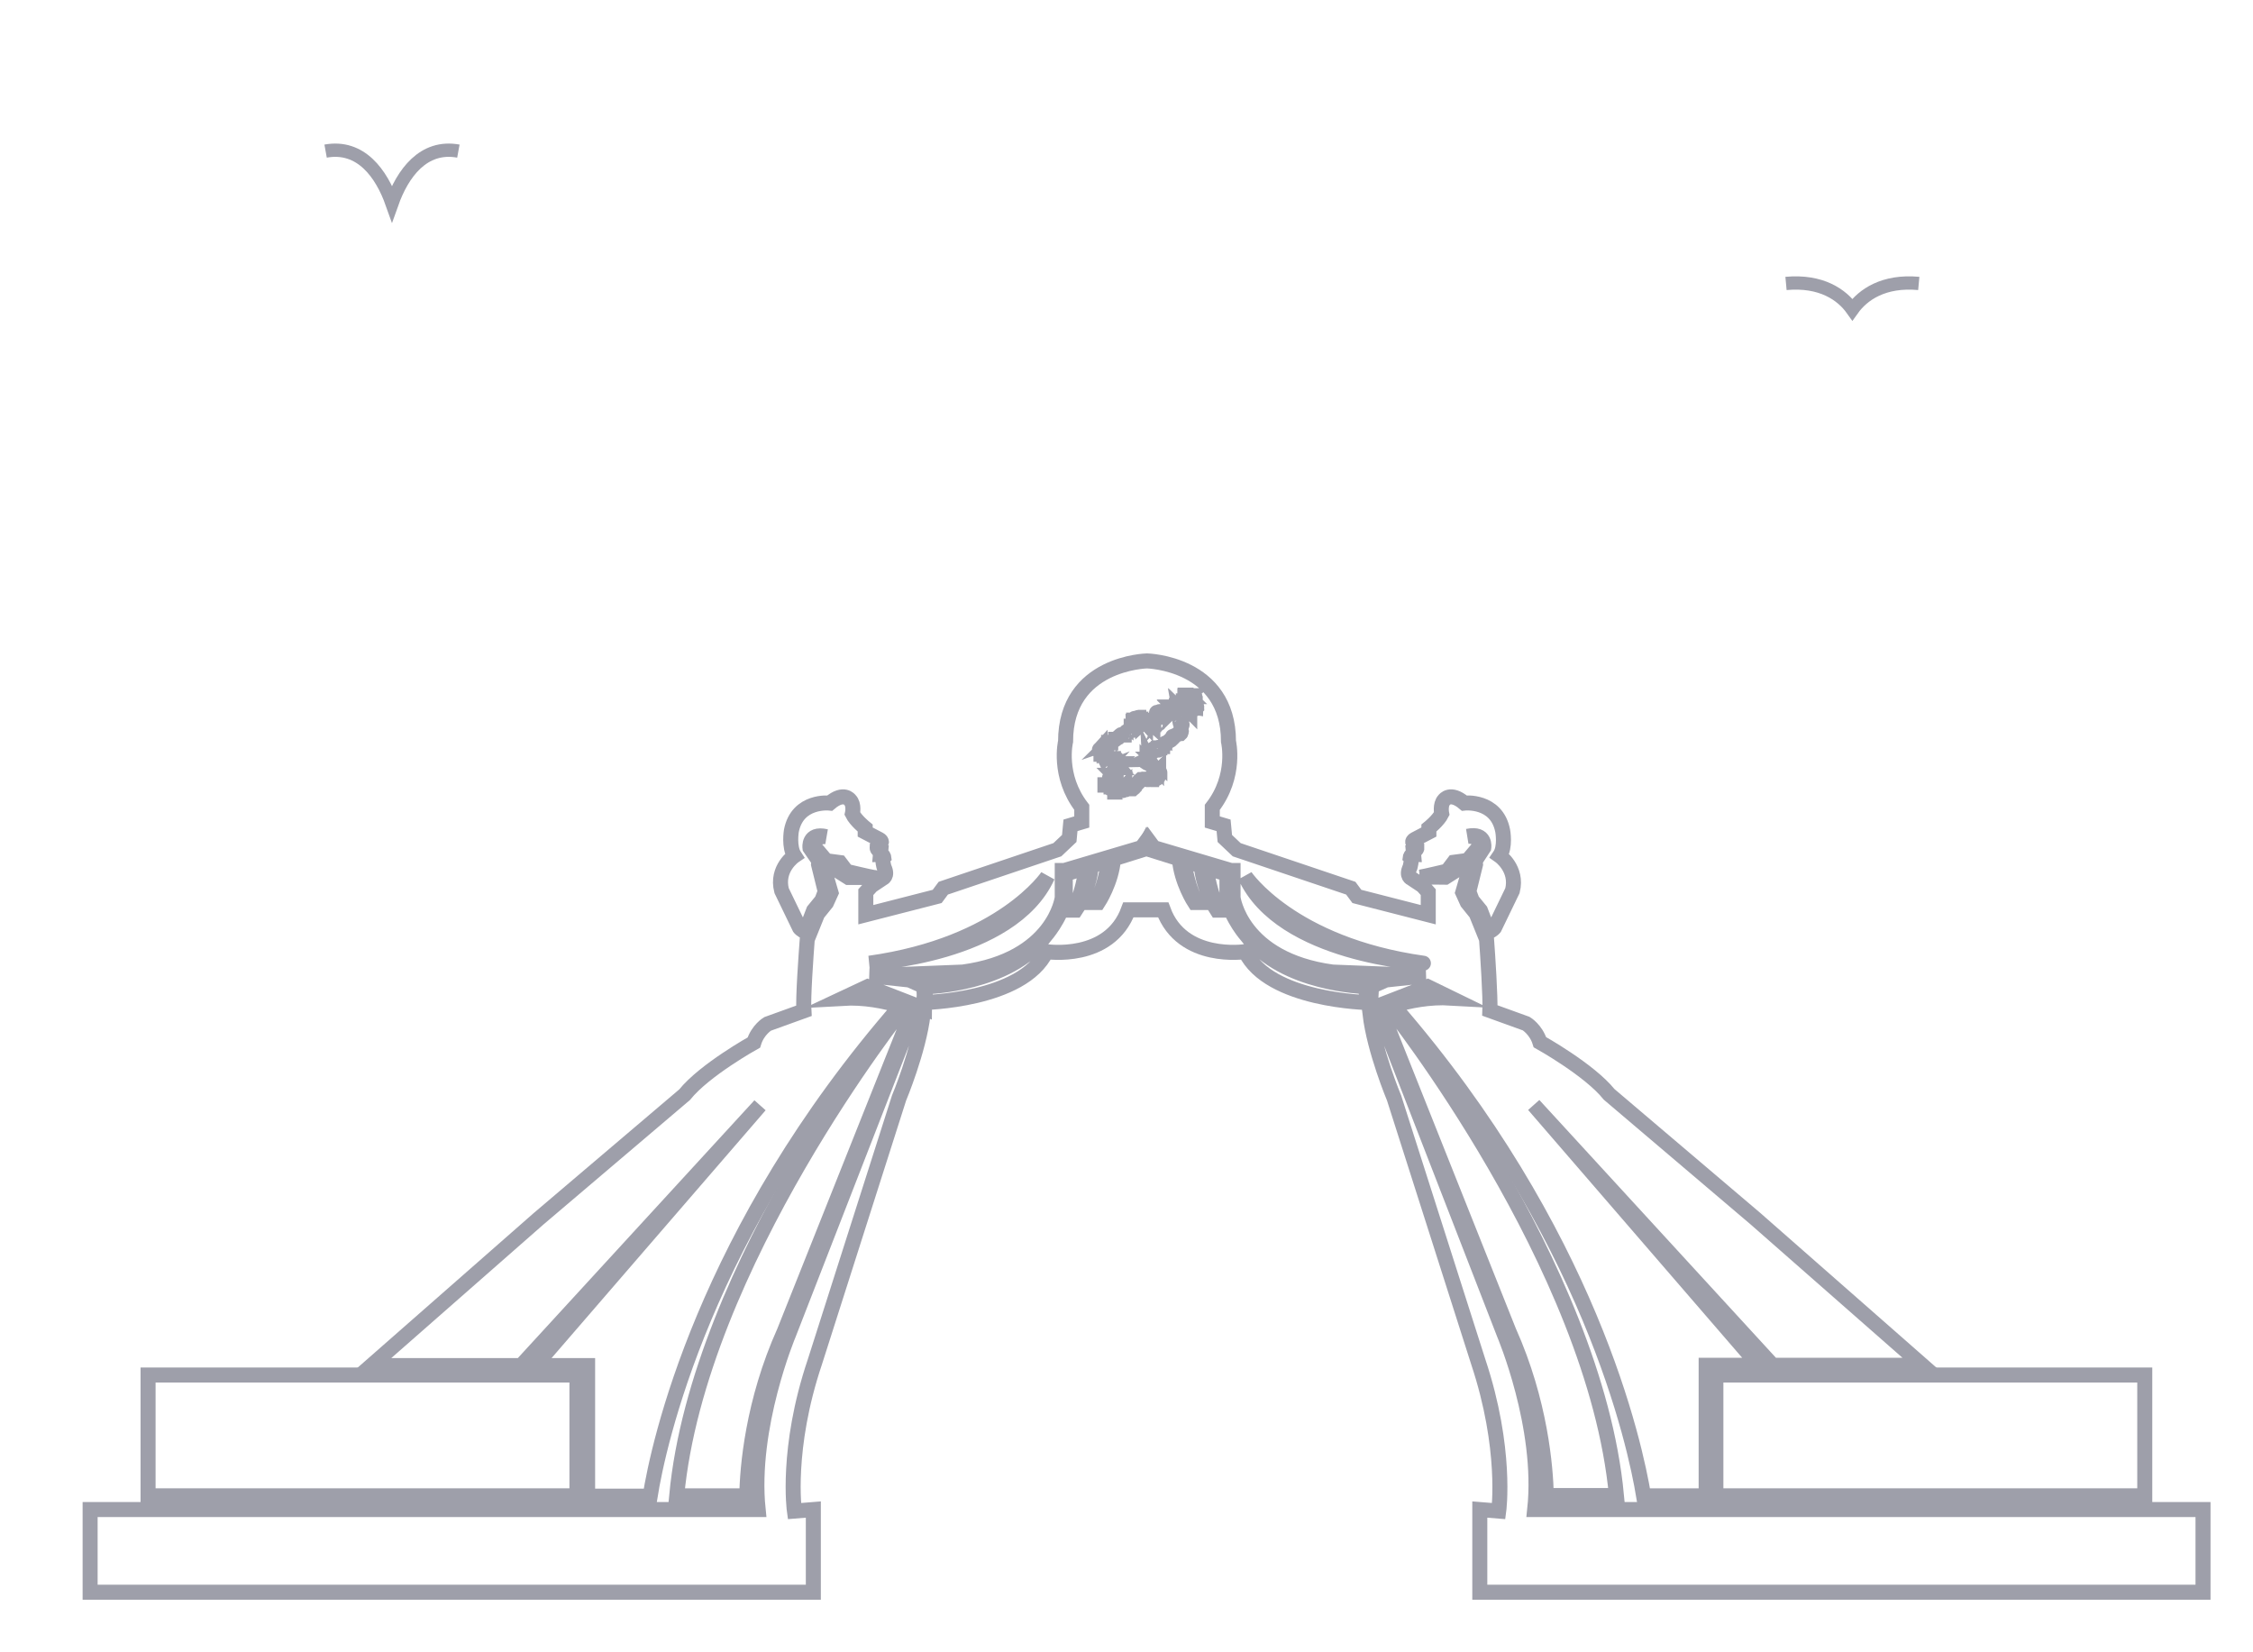 <svg width="75" height="55" viewBox="0 0 75 55" fill="none" xmlns="http://www.w3.org/2000/svg">
<mask id="mask0_1_495" style="mask-type:alpha" maskUnits="userSpaceOnUse" x="0" y="0" width="75" height="55">
<rect width="75" height="55" fill="#D9D9D9"/>
</mask>
<g mask="url(#mask0_1_495)">
<path fill-rule="evenodd" clip-rule="evenodd" d="M26.253 44.41C26.253 44.41 24.953 47.496 25.237 50.248H25.064H24.851H3V53H27.075V50.248L26.445 50.299C26.445 50.299 26.151 48.228 27.126 45.334L29.928 36.55C29.928 36.55 30.588 34.977 30.73 33.748C30.649 33.707 30.548 33.677 30.446 33.636L26.253 44.41Z" stroke="#9E9FAA" stroke-width="0.5" stroke-miterlimit="10"/>
<path fill-rule="evenodd" clip-rule="evenodd" d="M19.206 45.77H11.976H11.661H4.929V49.791H19.206V45.77Z" stroke="#9E9FAA" stroke-width="0.5" stroke-miterlimit="10"/>
<path fill-rule="evenodd" clip-rule="evenodd" d="M26.11 44.318L30.375 33.616C30.284 33.586 30.192 33.555 30.101 33.514C30.101 33.514 23.247 42.115 22.526 49.791H24.861C24.872 48.867 25.055 46.664 26.11 44.318Z" stroke="#9E9FAA" stroke-width="0.5" stroke-miterlimit="10"/>
<path fill-rule="evenodd" clip-rule="evenodd" d="M51.475 50.248H51.262H51.089C51.384 47.496 50.074 44.41 50.074 44.41L45.89 33.636C45.789 33.677 45.687 33.718 45.606 33.748C45.748 34.977 46.408 36.55 46.408 36.55L49.211 45.334C50.175 48.228 49.891 50.299 49.891 50.299L49.261 50.248V53H73.336V50.248H51.475Z" stroke="#9E9FAA" stroke-width="0.5" stroke-miterlimit="10"/>
<path fill-rule="evenodd" clip-rule="evenodd" d="M57.12 49.791H71.397V45.77H64.675H64.36H57.12V49.791Z" stroke="#9E9FAA" stroke-width="0.5" stroke-miterlimit="10"/>
<path fill-rule="evenodd" clip-rule="evenodd" d="M45.961 33.606L50.226 44.308C51.282 46.664 51.455 48.857 51.475 49.781H53.81C53.089 42.105 46.236 33.504 46.236 33.504C46.134 33.545 46.043 33.575 45.961 33.606Z" stroke="#9E9FAA" stroke-width="0.5" stroke-miterlimit="10"/>
<path fill-rule="evenodd" clip-rule="evenodd" d="M41.514 31.159C41.514 31.159 41.006 30.6 40.844 29.89V29.098L40.143 28.874C40.143 28.874 40.306 29.961 40.6 30.296H40.509C40.509 30.296 40.052 29.605 39.991 28.823L39.402 28.641C39.422 28.783 39.585 29.737 39.859 30.042H39.767C39.767 30.042 39.321 29.362 39.26 28.59L38.285 28.285L38.163 28.052L38.041 28.285L37.066 28.59C37.006 29.362 36.559 30.042 36.559 30.042H36.457C36.731 29.727 36.894 28.783 36.914 28.641L36.325 28.823C36.275 29.605 35.807 30.296 35.807 30.296H35.706C36.011 29.961 36.163 28.874 36.163 28.874L35.462 29.098V29.89C35.3 30.59 34.792 31.159 34.792 31.159C33.584 32.783 30.852 32.844 30.852 32.844L30.73 33.372C30.73 33.372 34.041 33.322 34.833 31.677C34.833 31.677 36.934 32.002 37.564 30.286H38.143H38.722C39.351 32.002 41.453 31.677 41.453 31.677C42.245 33.322 45.555 33.372 45.555 33.372L45.433 32.844C45.454 32.834 42.722 32.783 41.514 31.159Z" stroke="#9E9FAA" stroke-width="0.5" stroke-miterlimit="10"/>
<path d="M47.271 29.199C47.403 29.189 48.114 29.199 48.114 29.199L48.53 28.935L48.926 28.905L48.693 29.707L48.845 30.042L49.14 30.407L49.485 31.26C49.526 31.809 49.617 33.2 49.597 33.636L50.805 34.073C50.805 34.073 51.13 34.266 51.262 34.692C51.262 34.692 52.907 35.606 53.567 36.429L58.431 40.561L63.995 45.446H59.009L51.059 36.784L58.542 45.446H56.796V45.638V49.791H54.714C54.44 48.136 52.947 41.018 46.378 33.474C46.916 33.312 47.586 33.179 48.297 33.22L47.525 32.844L45.637 33.575C45.626 33.504 45.626 33.433 45.626 33.372L45.657 32.834L46.134 32.621L47.454 32.479L44.357 32.357C41.301 31.941 41.047 29.88 41.047 29.88V28.976H40.976L38.407 28.214L38.204 27.94L38.001 28.214L35.432 28.976H35.361V29.88C35.361 29.88 35.107 31.941 32.051 32.357L28.954 32.479L30.274 32.621L30.751 32.834L30.781 33.372C30.781 33.444 30.771 33.504 30.771 33.575L28.883 32.844L28.06 33.23C28.761 33.19 29.441 33.322 29.979 33.484C23.399 41.029 21.907 48.146 21.643 49.801H19.561V45.648V45.456H17.815L25.298 36.794L17.348 45.456H12.362L17.926 40.572L22.79 36.439C23.45 35.616 25.095 34.703 25.095 34.703C25.227 34.276 25.552 34.083 25.552 34.083L26.76 33.647C26.73 33.21 26.831 31.819 26.872 31.271L27.217 30.418L27.512 30.052L27.664 29.717L27.43 28.915L27.826 28.945L28.243 29.209C28.243 29.209 28.944 29.209 29.086 29.209M47.271 29.199C47.261 29.199 47.251 29.199 47.251 29.199M47.271 29.199C47.413 29.179 48.175 28.996 48.175 28.996L48.398 28.702L48.855 28.641L49.241 28.184C49.292 27.788 48.855 27.838 48.855 27.838C49.475 27.706 49.394 28.214 49.394 28.214L49.109 28.651L49.119 28.773L48.896 29.676L49.008 29.971L49.282 30.306L49.556 31.017C49.688 30.966 49.749 30.885 49.749 30.885L50.348 29.646C50.531 28.915 49.922 28.488 49.922 28.488C50.125 28.194 50.023 27.656 50.023 27.656C49.82 26.61 48.744 26.732 48.744 26.732C48.277 26.336 48.074 26.63 48.074 26.63C47.931 26.782 47.992 27.087 47.992 27.087C47.881 27.311 47.566 27.564 47.566 27.564V27.696L47.099 27.94C47.007 27.991 47.028 28.042 47.028 28.042L47.17 28.194C47.18 28.306 47.048 28.336 47.048 28.336L47.058 28.448C46.957 28.448 46.946 28.539 46.946 28.539C47.017 28.61 46.936 28.874 46.936 28.874C46.794 29.169 46.987 29.24 46.987 29.24L47.353 29.483L47.545 29.697V30.448L45.169 29.839L44.966 29.565L41.169 28.285L40.773 27.91L40.732 27.473L40.356 27.361V26.874C41.169 25.828 40.895 24.681 40.895 24.681C40.895 22.061 38.184 22 38.184 22C38.184 22 35.472 22.051 35.472 24.681C35.472 24.681 35.198 25.818 36.011 26.874V27.361L35.635 27.473L35.594 27.91L35.198 28.285L31.401 29.565L31.198 29.839L28.822 30.448V29.697L29.015 29.483L29.38 29.24C29.38 29.24 29.573 29.169 29.431 28.874C29.431 28.874 29.35 28.61 29.421 28.539C29.421 28.539 29.41 28.448 29.309 28.448L29.319 28.336C29.319 28.336 29.187 28.306 29.197 28.194L29.34 28.042C29.34 28.042 29.36 27.991 29.268 27.94L28.801 27.696V27.564C28.801 27.564 28.486 27.311 28.375 27.087C28.375 27.087 28.446 26.782 28.294 26.63C28.294 26.63 28.09 26.336 27.623 26.732C27.623 26.732 26.547 26.61 26.344 27.656C26.344 27.656 26.253 28.194 26.446 28.488C26.446 28.488 25.826 28.905 26.019 29.646L26.618 30.885C26.618 30.885 26.679 30.966 26.811 31.017L27.085 30.306L27.359 29.971L27.471 29.676L27.248 28.773L27.258 28.651L26.963 28.224C26.963 28.224 26.892 27.706 27.502 27.849C27.502 27.849 27.055 27.798 27.116 28.194L27.502 28.651L27.959 28.712L28.182 29.006C28.182 29.006 28.944 29.189 29.086 29.209M29.086 29.209C29.106 29.209 29.116 29.209 29.106 29.209C29.106 29.209 29.096 29.209 29.086 29.209ZM37.117 26.305C37.117 26.315 37.107 26.315 37.107 26.326V26.336C37.107 26.346 37.107 26.346 37.107 26.356C37.107 26.366 37.107 26.366 37.107 26.366C37.117 26.366 37.117 26.366 37.117 26.366C37.117 26.356 37.117 26.356 37.117 26.356C37.127 26.356 37.127 26.346 37.138 26.346C37.148 26.346 37.158 26.346 37.168 26.346C37.168 26.346 37.178 26.346 37.178 26.336C37.178 26.326 37.188 26.315 37.188 26.305L37.199 26.295C37.188 26.295 37.199 26.305 37.199 26.305C37.209 26.305 37.209 26.295 37.209 26.295C37.209 26.295 37.209 26.285 37.219 26.295C37.219 26.305 37.219 26.305 37.219 26.305C37.219 26.305 37.219 26.305 37.229 26.305C37.229 26.295 37.239 26.295 37.229 26.285C37.219 26.275 37.219 26.275 37.229 26.275C37.239 26.275 37.239 26.275 37.239 26.265C37.229 26.255 37.229 26.255 37.239 26.244C37.239 26.234 37.239 26.234 37.239 26.234C37.229 26.234 37.229 26.224 37.229 26.214C37.229 26.204 37.219 26.204 37.229 26.194L37.239 26.204C37.249 26.204 37.249 26.204 37.26 26.204C37.27 26.204 37.28 26.194 37.28 26.194L37.29 26.183C37.28 26.183 37.28 26.194 37.27 26.183C37.27 26.173 37.28 26.173 37.28 26.163C37.27 26.163 37.27 26.163 37.26 26.163V26.153C37.26 26.143 37.26 26.143 37.26 26.143C37.249 26.143 37.249 26.143 37.249 26.143C37.239 26.143 37.239 26.143 37.229 26.143C37.219 26.133 37.209 26.133 37.199 26.122V26.112C37.199 26.102 37.209 26.102 37.209 26.102C37.219 26.102 37.219 26.102 37.219 26.102C37.219 26.102 37.219 26.102 37.229 26.102H37.239C37.249 26.102 37.249 26.102 37.26 26.112C37.27 26.112 37.27 26.112 37.27 26.112C37.28 26.102 37.29 26.102 37.3 26.112H37.31C37.321 26.112 37.321 26.112 37.321 26.122C37.31 26.133 37.321 26.143 37.331 26.143C37.331 26.163 37.341 26.173 37.351 26.183C37.351 26.194 37.361 26.194 37.361 26.204C37.361 26.214 37.371 26.214 37.371 26.214C37.381 26.214 37.392 26.214 37.402 26.224C37.412 26.214 37.402 26.204 37.392 26.194C37.381 26.194 37.381 26.183 37.381 26.183C37.381 26.173 37.392 26.173 37.392 26.173H37.402C37.402 26.183 37.402 26.183 37.402 26.183C37.412 26.183 37.422 26.194 37.422 26.204C37.422 26.214 37.432 26.214 37.432 26.204L37.442 26.194C37.442 26.204 37.442 26.204 37.442 26.204C37.442 26.214 37.442 26.224 37.442 26.234C37.442 26.244 37.442 26.244 37.453 26.244C37.453 26.244 37.463 26.255 37.463 26.265C37.463 26.285 37.463 26.285 37.473 26.285C37.483 26.285 37.483 26.285 37.483 26.285C37.493 26.285 37.493 26.285 37.493 26.275C37.493 26.265 37.493 26.255 37.483 26.244C37.483 26.234 37.483 26.234 37.493 26.234C37.503 26.234 37.503 26.234 37.503 26.234C37.513 26.234 37.513 26.224 37.523 26.224C37.534 26.224 37.534 26.224 37.534 26.224C37.534 26.224 37.534 26.224 37.544 26.224C37.554 26.214 37.564 26.204 37.574 26.204C37.584 26.204 37.595 26.194 37.605 26.194L37.615 26.204C37.625 26.204 37.625 26.214 37.625 26.214C37.635 26.214 37.645 26.224 37.656 26.234C37.666 26.234 37.686 26.244 37.696 26.255C37.696 26.255 37.696 26.255 37.706 26.255C37.717 26.244 37.717 26.244 37.727 26.244C37.737 26.244 37.737 26.244 37.737 26.234C37.747 26.234 37.747 26.224 37.747 26.224L37.757 26.214C37.757 26.194 37.767 26.173 37.757 26.153C37.747 26.143 37.747 26.143 37.757 26.143C37.767 26.143 37.767 26.143 37.777 26.143C37.788 26.143 37.788 26.143 37.798 26.143H37.808C37.818 26.143 37.818 26.133 37.828 26.122C37.838 26.112 37.849 26.102 37.849 26.092C37.849 26.082 37.859 26.082 37.869 26.072C37.879 26.062 37.889 26.062 37.899 26.051V26.041V26.031C37.899 26.021 37.899 26.021 37.909 26.011C37.919 26.001 37.93 25.991 37.94 25.98C37.95 25.97 37.97 25.96 37.98 25.95H37.991C38.011 25.95 38.021 25.95 38.031 25.94C38.041 25.93 38.051 25.94 38.062 25.94C38.062 25.94 38.072 25.94 38.082 25.94H38.092H38.102C38.112 25.93 38.123 25.93 38.133 25.94C38.143 25.94 38.143 25.94 38.143 25.94C38.153 25.94 38.153 25.95 38.163 25.95H38.173C38.184 25.94 38.194 25.93 38.204 25.93H38.214C38.224 25.93 38.224 25.93 38.234 25.93H38.245C38.255 25.93 38.255 25.94 38.265 25.93C38.265 25.93 38.275 25.93 38.285 25.93H38.295C38.295 25.919 38.305 25.919 38.305 25.93C38.305 25.94 38.305 25.95 38.316 25.95H38.326C38.336 25.95 38.336 25.95 38.336 25.95C38.336 25.94 38.346 25.94 38.346 25.94H38.356C38.366 25.95 38.366 25.95 38.377 25.95H38.387C38.397 25.95 38.407 25.95 38.417 25.95C38.437 25.95 38.448 25.95 38.458 25.94C38.458 25.93 38.458 25.93 38.468 25.93H38.478C38.488 25.93 38.488 25.919 38.498 25.919C38.498 25.909 38.508 25.909 38.519 25.899C38.519 25.889 38.529 25.889 38.529 25.889C38.539 25.879 38.559 25.869 38.559 25.858C38.569 25.848 38.569 25.838 38.569 25.828V25.818C38.569 25.808 38.569 25.808 38.569 25.798C38.58 25.798 38.58 25.798 38.58 25.787C38.58 25.777 38.58 25.767 38.59 25.767C38.6 25.767 38.6 25.757 38.61 25.757C38.61 25.737 38.61 25.737 38.61 25.727V25.716C38.61 25.696 38.59 25.686 38.58 25.686C38.569 25.686 38.569 25.686 38.569 25.676V25.666L38.559 25.676C38.549 25.676 38.549 25.676 38.539 25.686H38.529C38.529 25.676 38.529 25.676 38.529 25.676V25.666C38.519 25.655 38.508 25.645 38.498 25.625C38.488 25.615 38.488 25.615 38.488 25.615C38.478 25.605 38.468 25.595 38.448 25.595C38.437 25.595 38.427 25.574 38.417 25.564C38.417 25.564 38.417 25.554 38.407 25.554C38.407 25.544 38.397 25.544 38.397 25.534C38.397 25.523 38.387 25.523 38.387 25.523C38.387 25.523 38.377 25.523 38.377 25.513C38.366 25.503 38.366 25.503 38.366 25.493C38.366 25.483 38.366 25.483 38.366 25.483C38.356 25.473 38.346 25.452 38.336 25.432C38.336 25.422 38.326 25.422 38.326 25.422C38.316 25.422 38.305 25.422 38.295 25.422C38.285 25.422 38.275 25.422 38.265 25.412C38.265 25.402 38.255 25.402 38.255 25.402C38.245 25.402 38.234 25.402 38.224 25.402C38.214 25.412 38.204 25.412 38.204 25.402C38.204 25.402 38.194 25.391 38.194 25.381C38.184 25.371 38.184 25.371 38.184 25.371V25.381V25.391H38.173C38.163 25.391 38.163 25.381 38.153 25.381C38.133 25.371 38.133 25.361 38.133 25.341C38.143 25.331 38.143 25.331 38.153 25.32H38.163C38.173 25.32 38.173 25.31 38.184 25.31C38.184 25.3 38.173 25.3 38.173 25.3C38.194 25.29 38.194 25.29 38.184 25.27C38.194 25.27 38.204 25.27 38.204 25.259C38.214 25.28 38.204 25.29 38.204 25.3C38.214 25.3 38.214 25.3 38.214 25.3C38.214 25.31 38.214 25.31 38.214 25.31C38.204 25.32 38.214 25.32 38.214 25.32H38.224V25.31V25.3C38.224 25.29 38.224 25.29 38.224 25.29V25.28V25.27C38.224 25.249 38.214 25.229 38.214 25.209C38.204 25.198 38.214 25.178 38.224 25.168C38.224 25.158 38.234 25.148 38.224 25.138C38.224 25.127 38.224 25.127 38.224 25.127C38.224 25.117 38.224 25.107 38.214 25.107C38.194 25.107 38.194 25.097 38.194 25.087C38.184 25.077 38.194 25.067 38.204 25.056C38.204 25.046 38.214 25.046 38.214 25.036C38.224 25.026 38.234 25.026 38.245 25.016H38.255C38.265 25.026 38.265 25.026 38.275 25.016L38.285 25.006C38.295 24.995 38.295 24.995 38.305 24.995C38.316 24.995 38.336 24.995 38.336 24.985C38.346 24.975 38.346 24.975 38.356 24.975H38.366C38.377 24.975 38.387 24.975 38.387 24.965C38.387 24.955 38.387 24.955 38.387 24.945C38.387 24.934 38.387 24.924 38.397 24.924C38.407 24.924 38.407 24.924 38.417 24.914C38.427 24.914 38.427 24.904 38.437 24.904L38.448 24.894C38.448 24.894 38.448 24.894 38.458 24.894H38.468C38.468 24.894 38.478 24.894 38.488 24.894H38.498C38.508 24.894 38.508 24.904 38.508 24.904C38.519 24.894 38.539 24.894 38.549 24.894C38.559 24.894 38.559 24.894 38.559 24.884C38.559 24.874 38.569 24.874 38.58 24.874C38.59 24.874 38.59 24.884 38.59 24.884L38.6 24.894C38.61 24.894 38.61 24.894 38.61 24.894C38.61 24.884 38.61 24.874 38.62 24.874C38.63 24.874 38.63 24.874 38.63 24.874C38.641 24.863 38.651 24.863 38.661 24.863H38.671C38.681 24.853 38.691 24.853 38.701 24.853C38.701 24.843 38.712 24.843 38.712 24.843C38.722 24.833 38.732 24.833 38.742 24.823C38.752 24.823 38.752 24.823 38.762 24.823C38.762 24.833 38.773 24.823 38.773 24.823C38.783 24.823 38.783 24.813 38.783 24.813C38.783 24.802 38.783 24.802 38.783 24.792C38.783 24.792 38.773 24.792 38.773 24.782C38.762 24.772 38.762 24.772 38.762 24.762C38.762 24.752 38.762 24.752 38.773 24.752C38.773 24.742 38.783 24.742 38.783 24.742C38.783 24.742 38.793 24.731 38.803 24.731C38.813 24.731 38.833 24.721 38.843 24.721C38.854 24.721 38.854 24.711 38.864 24.711C38.874 24.701 38.874 24.701 38.884 24.691C38.894 24.681 38.904 24.671 38.915 24.66C38.925 24.65 38.945 24.65 38.955 24.65C38.965 24.65 38.976 24.64 38.986 24.63C38.986 24.62 38.986 24.61 38.996 24.61C39.016 24.599 39.016 24.589 39.016 24.579V24.569C39.026 24.559 39.026 24.549 39.036 24.538C39.036 24.528 39.036 24.528 39.036 24.528C39.036 24.518 39.036 24.508 39.047 24.508C39.067 24.508 39.067 24.508 39.077 24.518C39.077 24.528 39.087 24.528 39.087 24.528C39.097 24.528 39.097 24.518 39.097 24.518C39.097 24.498 39.108 24.478 39.128 24.478C39.138 24.478 39.138 24.467 39.148 24.467C39.169 24.457 39.179 24.447 39.199 24.447C39.209 24.447 39.219 24.447 39.219 24.437L39.229 24.427C39.25 24.417 39.26 24.417 39.28 24.417H39.29C39.3 24.417 39.3 24.417 39.3 24.417C39.3 24.417 39.311 24.407 39.311 24.396C39.311 24.386 39.321 24.376 39.321 24.366C39.331 24.356 39.331 24.356 39.321 24.346C39.321 24.335 39.311 24.335 39.311 24.325C39.311 24.315 39.311 24.305 39.311 24.295C39.311 24.285 39.321 24.274 39.311 24.264C39.311 24.254 39.311 24.244 39.311 24.234C39.311 24.224 39.311 24.214 39.321 24.203C39.331 24.193 39.331 24.193 39.331 24.183V24.173V24.163C39.331 24.153 39.341 24.153 39.341 24.142C39.351 24.132 39.351 24.132 39.351 24.122C39.351 24.112 39.351 24.112 39.341 24.112L39.331 24.102C39.331 24.092 39.321 24.082 39.311 24.082C39.29 24.082 39.28 24.061 39.28 24.041V24.031C39.27 24.011 39.27 24 39.28 23.99C39.29 23.99 39.29 23.98 39.29 23.97C39.3 23.96 39.3 23.95 39.311 23.939L39.321 23.929C39.321 23.919 39.331 23.909 39.331 23.899C39.341 23.889 39.351 23.878 39.361 23.878C39.382 23.889 39.382 23.878 39.392 23.868C39.402 23.858 39.402 23.838 39.402 23.828C39.402 23.818 39.412 23.807 39.422 23.807H39.432H39.443C39.453 23.797 39.453 23.787 39.453 23.777C39.453 23.767 39.453 23.767 39.463 23.767C39.463 23.757 39.463 23.757 39.473 23.757C39.483 23.757 39.493 23.757 39.493 23.747C39.493 23.736 39.493 23.726 39.504 23.726C39.514 23.726 39.514 23.716 39.514 23.716V23.706C39.524 23.696 39.524 23.706 39.534 23.706H39.544C39.554 23.706 39.554 23.696 39.554 23.686C39.565 23.686 39.565 23.686 39.565 23.686C39.575 23.686 39.575 23.686 39.575 23.675C39.575 23.665 39.575 23.665 39.575 23.655C39.575 23.645 39.575 23.645 39.575 23.635C39.575 23.625 39.585 23.625 39.585 23.625C39.595 23.614 39.605 23.604 39.615 23.594C39.625 23.604 39.615 23.604 39.615 23.614C39.615 23.625 39.615 23.625 39.615 23.625C39.625 23.635 39.625 23.635 39.625 23.625C39.625 23.614 39.625 23.614 39.625 23.614C39.625 23.604 39.636 23.604 39.636 23.594H39.646C39.646 23.594 39.656 23.604 39.656 23.594C39.656 23.584 39.646 23.584 39.646 23.584C39.636 23.584 39.636 23.574 39.646 23.574C39.656 23.564 39.656 23.564 39.656 23.554C39.656 23.543 39.656 23.543 39.656 23.543C39.666 23.554 39.666 23.554 39.666 23.554C39.676 23.564 39.686 23.564 39.686 23.554C39.697 23.554 39.707 23.543 39.717 23.554C39.727 23.564 39.727 23.564 39.737 23.564C39.757 23.564 39.757 23.574 39.757 23.594C39.757 23.604 39.757 23.604 39.757 23.604C39.768 23.604 39.768 23.604 39.768 23.604C39.778 23.604 39.788 23.594 39.798 23.594C39.798 23.584 39.798 23.584 39.839 23.543C39.839 23.533 39.828 23.533 39.828 23.523C39.828 23.513 39.818 23.513 39.828 23.503V23.493C39.828 23.472 39.818 23.452 39.798 23.452C39.788 23.452 39.788 23.442 39.788 23.432V23.422C39.778 23.422 39.778 23.411 39.778 23.401C39.768 23.401 39.768 23.391 39.768 23.381C39.768 23.371 39.768 23.371 39.768 23.371C39.768 23.371 39.768 23.371 39.768 23.361V23.351C39.757 23.351 39.747 23.351 39.747 23.351C39.747 23.361 39.737 23.361 39.747 23.371V23.381C39.747 23.391 39.747 23.391 39.747 23.391H39.737L39.727 23.381C39.717 23.381 39.717 23.371 39.727 23.371V23.361C39.727 23.361 39.727 23.361 39.717 23.361C39.707 23.371 39.707 23.371 39.707 23.371H39.697C39.697 23.361 39.686 23.361 39.676 23.351C39.666 23.351 39.656 23.34 39.656 23.33C39.646 23.33 39.646 23.32 39.646 23.32C39.636 23.32 39.625 23.31 39.625 23.3V23.29C39.636 23.279 39.636 23.279 39.625 23.269V23.259C39.625 23.259 39.625 23.249 39.636 23.239C39.625 23.229 39.636 23.229 39.636 23.218C39.636 23.208 39.636 23.208 39.636 23.208C39.636 23.208 39.636 23.198 39.625 23.198C39.615 23.208 39.605 23.198 39.595 23.198H39.585C39.585 23.208 39.575 23.198 39.565 23.198C39.554 23.198 39.554 23.188 39.554 23.188H39.565H39.575L39.565 23.178C39.565 23.168 39.575 23.168 39.575 23.168C39.585 23.158 39.585 23.158 39.585 23.158C39.575 23.158 39.575 23.158 39.575 23.158C39.565 23.147 39.554 23.147 39.544 23.158C39.534 23.158 39.524 23.158 39.514 23.158C39.504 23.158 39.504 23.158 39.493 23.158C39.483 23.158 39.483 23.157 39.483 23.147V23.137H39.473H39.463H39.453V23.147C39.463 23.147 39.463 23.147 39.463 23.147H39.473C39.473 23.157 39.463 23.158 39.453 23.158H39.443V23.168C39.443 23.168 39.453 23.168 39.453 23.178C39.443 23.178 39.443 23.178 39.443 23.178C39.432 23.178 39.432 23.178 39.432 23.188C39.422 23.198 39.422 23.208 39.422 23.208C39.412 23.218 39.422 23.229 39.412 23.239C39.422 23.239 39.422 23.249 39.412 23.249C39.402 23.249 39.402 23.259 39.402 23.259C39.392 23.269 39.392 23.279 39.392 23.279C39.382 23.29 39.392 23.31 39.402 23.31M37.117 26.305H37.127C37.138 26.305 37.148 26.305 37.158 26.295H37.148H37.138C37.138 26.295 37.138 26.285 37.148 26.285M37.117 26.305C37.117 26.295 37.127 26.295 37.127 26.295C37.138 26.295 37.138 26.285 37.148 26.285M37.117 26.305C37.117 26.305 37.117 26.305 37.107 26.305C37.107 26.305 37.107 26.305 37.107 26.295C37.097 26.295 37.087 26.295 37.077 26.295C37.077 26.295 37.087 26.295 37.087 26.285C37.097 26.275 37.107 26.275 37.107 26.265C37.107 26.265 37.117 26.255 37.107 26.255L37.097 26.244C37.097 26.244 37.097 26.244 37.087 26.244C37.077 26.244 37.077 26.244 37.077 26.234C37.077 26.234 37.077 26.234 37.077 26.224H37.067L37.056 26.234C37.056 26.244 37.046 26.255 37.026 26.265C37.016 26.265 36.995 26.265 36.985 26.255C36.975 26.255 36.965 26.244 36.955 26.244C36.945 26.244 36.945 26.234 36.945 26.234V26.224C36.935 26.224 36.935 26.234 36.935 26.234C36.935 26.224 36.935 26.214 36.945 26.214C36.955 26.214 36.955 26.214 36.965 26.204C36.975 26.194 36.975 26.204 36.985 26.204H36.995C37.006 26.204 37.016 26.204 37.016 26.204C37.026 26.204 37.026 26.204 37.026 26.194C37.026 26.194 37.026 26.194 37.016 26.194C37.006 26.194 37.006 26.194 36.995 26.194H36.985V26.183C36.985 26.173 36.995 26.163 36.995 26.163C37.006 26.163 37.016 26.163 37.026 26.163C37.036 26.163 37.036 26.163 37.046 26.173C37.046 26.173 37.046 26.183 37.056 26.183H37.067C37.067 26.183 37.067 26.183 37.067 26.173C37.067 26.163 37.067 26.163 37.077 26.153C37.077 26.153 37.077 26.153 37.087 26.153C37.087 26.143 37.077 26.143 37.067 26.143C37.056 26.143 37.036 26.143 37.026 26.143C37.016 26.143 36.995 26.143 36.985 26.153C36.975 26.153 36.965 26.163 36.955 26.163C36.935 26.163 36.925 26.153 36.914 26.143C36.914 26.133 36.904 26.133 36.894 26.133C36.884 26.133 36.884 26.133 36.884 26.133C36.884 26.143 36.874 26.143 36.874 26.143C36.843 26.153 36.813 26.143 36.792 26.133H36.782V26.122C36.782 26.122 36.792 26.122 36.803 26.122C36.823 26.122 36.823 26.122 36.833 26.112C36.833 26.102 36.843 26.102 36.853 26.102C36.853 26.102 36.864 26.102 36.864 26.092C36.864 26.082 36.874 26.072 36.884 26.072H36.894C36.904 26.072 36.914 26.082 36.914 26.092C36.914 26.092 36.914 26.092 36.914 26.102C36.914 26.102 36.925 26.112 36.925 26.102C36.935 26.092 36.935 26.082 36.945 26.082H36.935C36.925 26.082 36.914 26.092 36.904 26.082C36.894 26.072 36.894 26.072 36.894 26.051C36.894 26.041 36.894 26.031 36.894 26.021C36.894 26.011 36.904 26.011 36.904 26.001C36.914 25.98 36.925 25.97 36.935 25.95C36.935 25.95 36.935 25.95 36.935 25.96V25.97C36.935 25.97 36.935 25.96 36.945 25.96C36.945 25.95 36.955 25.94 36.955 25.94C36.965 25.93 36.965 25.919 36.955 25.919C36.945 25.909 36.945 25.899 36.935 25.889C36.935 25.889 36.935 25.879 36.945 25.879H36.955C36.965 25.879 36.965 25.879 36.975 25.879C36.985 25.879 36.985 25.879 36.995 25.889C37.006 25.889 37.006 25.879 37.016 25.879V25.869C37.016 25.869 37.016 25.869 37.016 25.858C37.016 25.858 37.006 25.848 37.016 25.848C37.016 25.848 37.016 25.838 37.026 25.838C37.036 25.838 37.036 25.838 37.046 25.838C37.046 25.838 37.046 25.838 37.056 25.848C37.056 25.848 37.056 25.838 37.067 25.838C37.077 25.828 37.077 25.838 37.087 25.838H37.097C37.107 25.828 37.117 25.828 37.127 25.838C37.127 25.828 37.138 25.828 37.148 25.828M37.148 26.285C37.148 26.285 37.158 26.285 37.158 26.275C37.168 26.275 37.178 26.265 37.178 26.265M37.148 26.285C37.138 26.285 37.138 26.285 37.138 26.285C37.127 26.285 37.127 26.275 37.127 26.275C37.127 26.265 37.127 26.265 37.138 26.265C37.148 26.265 37.148 26.265 37.148 26.265H37.158H37.168H37.178M37.178 26.265C37.188 26.265 37.199 26.265 37.199 26.275C37.199 26.275 37.199 26.275 37.209 26.275C37.219 26.275 37.219 26.265 37.219 26.255H37.209H37.199C37.199 26.244 37.188 26.244 37.199 26.234C37.199 26.234 37.209 26.234 37.209 26.224L37.199 26.214H37.188C37.178 26.214 37.178 26.214 37.178 26.204C37.178 26.194 37.178 26.194 37.168 26.204C37.158 26.204 37.158 26.214 37.158 26.224C37.148 26.224 37.148 26.224 37.148 26.224H37.138C37.138 26.224 37.138 26.224 37.148 26.234C37.158 26.234 37.158 26.244 37.168 26.244C37.168 26.244 37.178 26.244 37.178 26.255V26.265ZM37.148 25.828C37.158 25.828 37.158 25.828 37.158 25.818H37.148M37.148 25.828V25.818M37.148 25.828C37.138 25.838 37.127 25.828 37.117 25.828C37.107 25.828 37.107 25.818 37.097 25.808C37.107 25.808 37.117 25.798 37.127 25.798V25.787C37.127 25.777 37.117 25.777 37.117 25.767C37.117 25.777 37.117 25.787 37.107 25.798C37.097 25.798 37.097 25.798 37.097 25.787C37.097 25.777 37.097 25.777 37.097 25.767C37.097 25.767 37.097 25.757 37.087 25.757C37.087 25.757 37.077 25.757 37.067 25.757L37.056 25.747C37.056 25.737 37.056 25.716 37.056 25.706C37.056 25.706 37.056 25.696 37.067 25.696C37.077 25.696 37.077 25.686 37.087 25.676C37.087 25.676 37.087 25.676 37.087 25.666V25.655C37.087 25.645 37.097 25.645 37.097 25.635C37.097 25.635 37.097 25.635 37.107 25.625C37.107 25.625 37.107 25.625 37.107 25.615C37.107 25.615 37.107 25.615 37.097 25.615C37.097 25.615 37.097 25.615 37.087 25.615C37.087 25.605 37.097 25.605 37.097 25.595C37.097 25.584 37.107 25.574 37.107 25.564C37.107 25.554 37.117 25.554 37.117 25.554C37.127 25.554 37.138 25.554 37.138 25.554C37.127 25.544 37.117 25.544 37.117 25.534H37.107C37.107 25.523 37.107 25.523 37.107 25.513L37.117 25.503C37.127 25.503 37.127 25.503 37.127 25.493H37.117C37.117 25.483 37.138 25.473 37.148 25.473H37.158C37.158 25.473 37.158 25.473 37.168 25.473C37.158 25.462 37.158 25.462 37.168 25.452C37.168 25.442 37.178 25.432 37.188 25.422H37.178C37.178 25.422 37.168 25.412 37.178 25.412C37.178 25.402 37.178 25.402 37.178 25.402C37.188 25.402 37.188 25.402 37.199 25.402C37.209 25.402 37.209 25.391 37.209 25.391C37.199 25.391 37.178 25.391 37.168 25.391C37.158 25.391 37.158 25.381 37.158 25.371C37.158 25.371 37.158 25.371 37.158 25.361H37.148H37.138C37.138 25.351 37.138 25.341 37.148 25.341C37.148 25.341 37.148 25.341 37.158 25.341C37.168 25.341 37.168 25.331 37.168 25.32C37.168 25.31 37.178 25.31 37.188 25.3C37.199 25.3 37.199 25.29 37.199 25.28C37.199 25.27 37.199 25.27 37.188 25.27C37.168 25.28 37.158 25.28 37.138 25.29C37.127 25.29 37.127 25.3 37.117 25.3C37.107 25.3 37.107 25.3 37.097 25.29C37.097 25.28 37.087 25.28 37.077 25.27C37.067 25.27 37.067 25.27 37.067 25.259C37.067 25.259 37.067 25.259 37.067 25.249C37.056 25.249 37.046 25.249 37.036 25.249C37.036 25.249 37.036 25.259 37.046 25.259C37.036 25.27 37.016 25.259 37.016 25.249C37.016 25.239 37.016 25.239 36.995 25.239H36.985C36.975 25.239 36.975 25.229 36.965 25.219C36.965 25.219 36.955 25.209 36.945 25.209C36.945 25.209 36.945 25.209 36.935 25.209L36.925 25.198C36.925 25.198 36.925 25.209 36.914 25.209H36.904C36.904 25.209 36.894 25.209 36.894 25.198C36.894 25.188 36.894 25.188 36.894 25.178C36.894 25.168 36.884 25.168 36.884 25.168H36.874C36.874 25.158 36.864 25.158 36.864 25.158C36.853 25.158 36.853 25.158 36.853 25.148C36.853 25.148 36.853 25.148 36.843 25.148C36.833 25.148 36.833 25.148 36.833 25.138V25.127C36.833 25.127 36.833 25.127 36.823 25.127C36.823 25.127 36.823 25.127 36.823 25.138C36.823 25.138 36.823 25.148 36.833 25.148C36.833 25.158 36.833 25.158 36.833 25.168V25.178C36.843 25.188 36.843 25.188 36.833 25.198V25.209C36.833 25.219 36.833 25.229 36.823 25.219C36.813 25.219 36.813 25.219 36.803 25.219C36.792 25.229 36.782 25.229 36.772 25.239C36.762 25.219 36.772 25.209 36.782 25.198C36.782 25.198 36.782 25.198 36.782 25.188C36.782 25.178 36.782 25.178 36.772 25.178C36.772 25.168 36.762 25.158 36.752 25.158C36.752 25.148 36.752 25.148 36.752 25.148C36.752 25.138 36.752 25.138 36.742 25.138C36.731 25.138 36.731 25.127 36.731 25.117C36.731 25.107 36.731 25.107 36.721 25.107C36.711 25.107 36.711 25.107 36.701 25.107C36.701 25.107 36.701 25.107 36.691 25.107C36.681 25.107 36.671 25.107 36.671 25.107H36.66C36.65 25.107 36.65 25.107 36.65 25.107C36.65 25.107 36.65 25.107 36.65 25.097C36.65 25.087 36.65 25.087 36.64 25.087C36.64 25.087 36.63 25.087 36.63 25.077C36.63 25.067 36.62 25.067 36.62 25.056C36.62 25.056 36.62 25.046 36.61 25.046L36.62 25.036C36.63 25.036 36.63 25.026 36.63 25.016C36.63 25.006 36.63 25.006 36.63 24.995C36.63 24.975 36.65 24.965 36.66 24.985C36.671 24.985 36.671 24.995 36.681 24.985C36.671 24.985 36.65 24.975 36.64 24.975C36.62 24.975 36.62 24.975 36.62 24.955C36.62 24.955 36.62 24.955 36.62 24.945V24.934C36.61 24.945 36.61 24.945 36.61 24.955C36.61 24.965 36.61 24.965 36.61 24.975C36.61 24.975 36.599 24.975 36.599 24.965V24.955C36.599 24.955 36.599 24.945 36.61 24.945C36.62 24.934 36.63 24.914 36.65 24.914L36.66 24.904C36.66 24.904 36.671 24.894 36.681 24.894C36.681 24.894 36.681 24.894 36.691 24.894V24.884C36.691 24.874 36.711 24.863 36.721 24.853C36.731 24.843 36.742 24.843 36.752 24.833C36.752 24.833 36.762 24.823 36.772 24.823C36.782 24.813 36.803 24.813 36.813 24.802C36.813 24.802 36.823 24.792 36.823 24.782C36.823 24.772 36.833 24.762 36.843 24.762C36.853 24.762 36.864 24.752 36.874 24.752C36.884 24.742 36.894 24.731 36.904 24.721C36.904 24.721 36.904 24.721 36.904 24.711C36.904 24.711 36.904 24.711 36.914 24.711C36.914 24.711 36.914 24.711 36.914 24.721C36.914 24.731 36.914 24.731 36.914 24.731C36.925 24.731 36.925 24.731 36.935 24.731C36.945 24.721 36.955 24.721 36.965 24.731C36.975 24.731 36.975 24.731 36.975 24.731C36.975 24.721 36.975 24.721 36.965 24.721C36.965 24.721 36.965 24.721 36.955 24.721C36.945 24.721 36.945 24.701 36.955 24.701C36.965 24.691 36.975 24.691 36.985 24.691C36.995 24.681 37.006 24.681 37.016 24.671C37.026 24.66 37.046 24.66 37.056 24.66C37.077 24.66 37.077 24.66 37.077 24.64C37.077 24.64 37.077 24.63 37.087 24.63H37.097C37.107 24.64 37.107 24.64 37.117 24.63C37.117 24.63 37.117 24.62 37.127 24.62C37.138 24.62 37.138 24.63 37.138 24.63C37.138 24.63 37.138 24.62 37.138 24.61C37.138 24.61 37.148 24.61 37.158 24.599C37.158 24.589 37.168 24.589 37.168 24.579C37.178 24.569 37.188 24.569 37.199 24.569C37.209 24.569 37.209 24.569 37.209 24.559V24.549C37.219 24.538 37.229 24.538 37.239 24.549C37.249 24.549 37.249 24.549 37.26 24.538C37.239 24.528 37.239 24.518 37.26 24.508C37.27 24.498 37.28 24.488 37.29 24.478C37.29 24.467 37.3 24.467 37.31 24.467C37.321 24.447 37.331 24.447 37.351 24.467C37.361 24.467 37.371 24.467 37.371 24.457C37.371 24.457 37.371 24.447 37.381 24.447C37.392 24.447 37.402 24.447 37.412 24.447V24.457V24.467C37.422 24.467 37.422 24.467 37.422 24.467C37.422 24.457 37.432 24.457 37.432 24.447C37.432 24.437 37.442 24.437 37.453 24.437C37.463 24.437 37.463 24.437 37.463 24.427C37.463 24.427 37.463 24.417 37.473 24.417C37.473 24.407 37.473 24.396 37.483 24.396C37.483 24.376 37.483 24.376 37.503 24.376C37.493 24.376 37.493 24.366 37.493 24.356C37.493 24.346 37.503 24.346 37.513 24.346C37.523 24.346 37.523 24.346 37.534 24.335C37.544 24.325 37.554 24.325 37.554 24.315C37.564 24.305 37.564 24.305 37.574 24.305C37.574 24.305 37.574 24.305 37.584 24.305C37.584 24.295 37.584 24.295 37.595 24.285C37.595 24.285 37.595 24.285 37.595 24.274C37.595 24.264 37.605 24.254 37.615 24.254C37.615 24.254 37.615 24.254 37.615 24.244C37.615 24.234 37.625 24.224 37.635 24.214C37.635 24.203 37.645 24.193 37.656 24.183C37.656 24.183 37.656 24.183 37.656 24.173C37.666 24.173 37.676 24.163 37.686 24.163C37.686 24.153 37.686 24.142 37.686 24.132C37.686 24.132 37.686 24.132 37.686 24.122C37.686 24.112 37.696 24.102 37.696 24.102C37.706 24.092 37.706 24.082 37.706 24.071C37.717 24.061 37.727 24.061 37.727 24.051C37.727 24.051 37.727 24.041 37.727 24.031C37.727 24.021 37.717 24.021 37.717 24.011H37.727C37.737 24.011 37.737 24.011 37.737 24C37.737 24 37.737 24 37.737 23.99V23.98V23.97H37.747H37.757C37.777 23.97 37.777 23.95 37.788 23.939V23.929H37.777C37.777 23.929 37.767 23.929 37.767 23.919C37.767 23.919 37.767 23.909 37.777 23.909C37.777 23.909 37.788 23.909 37.788 23.919C37.798 23.919 37.798 23.929 37.808 23.929V23.939C37.808 23.939 37.808 23.95 37.818 23.95H37.828V23.939V23.929C37.828 23.929 37.828 23.939 37.838 23.939C37.838 23.939 37.838 23.939 37.849 23.939C37.849 23.939 37.849 23.939 37.859 23.929C37.859 23.919 37.869 23.909 37.869 23.899L37.879 23.889C37.879 23.889 37.889 23.878 37.899 23.878H37.909V23.889C37.909 23.889 37.909 23.889 37.909 23.899H37.92H37.93C37.93 23.899 37.94 23.899 37.94 23.909C37.94 23.919 37.94 23.919 37.95 23.919C37.96 23.919 37.96 23.919 37.96 23.929C37.96 23.939 37.96 23.939 37.97 23.939H37.98C37.98 23.939 37.98 23.939 37.98 23.95H37.97C37.97 23.95 37.96 23.95 37.96 23.96C37.97 23.97 37.98 23.97 37.98 23.98C37.98 23.98 37.991 23.98 38.001 23.98C38.001 23.98 38.001 23.99 37.991 23.99C37.991 23.99 37.991 23.99 38.001 23.99C38.001 23.99 38.011 23.99 38.011 24C38.011 24.011 38.011 24.011 38.021 24.011C38.031 24.011 38.031 24.011 38.041 24.011C38.041 24.011 38.041 24.011 38.052 24.021C38.052 24.021 38.051 24.021 38.041 24.021C38.031 24.021 38.021 24.031 38.021 24.031C38.021 24.031 38.021 24.031 38.021 24.041H38.031C38.031 24.041 38.031 24.041 38.041 24.041V24.051L38.052 24.041C38.062 24.051 38.062 24.051 38.072 24.051C38.072 24.061 38.072 24.061 38.082 24.061C38.082 24.061 38.082 24.061 38.082 24.071M37.148 25.818V25.808C37.148 25.808 37.148 25.808 37.148 25.818ZM38.082 24.071L38.092 24.061H38.102C38.102 24.061 38.102 24.071 38.092 24.071H38.082ZM38.082 24.071C38.082 24.082 38.092 24.082 38.092 24.082C38.102 24.082 38.112 24.082 38.112 24.082C38.112 24.082 38.123 24.082 38.133 24.092V24.082H38.143C38.143 24.082 38.153 24.082 38.153 24.092C38.153 24.102 38.153 24.102 38.163 24.102H38.173C38.184 24.102 38.184 24.102 38.184 24.092C38.184 24.082 38.184 24.082 38.194 24.082C38.204 24.082 38.204 24.082 38.214 24.092C38.214 24.092 38.214 24.092 38.224 24.092C38.224 24.092 38.224 24.092 38.234 24.092C38.234 24.102 38.234 24.102 38.234 24.112C38.234 24.122 38.255 24.122 38.265 24.122C38.275 24.122 38.275 24.122 38.275 24.122L38.285 24.132C38.285 24.132 38.285 24.132 38.295 24.132C38.295 24.132 38.295 24.132 38.295 24.122C38.295 24.122 38.295 24.122 38.295 24.112C38.305 24.112 38.305 24.112 38.316 24.112C38.326 24.112 38.326 24.112 38.336 24.112C38.346 24.112 38.356 24.112 38.356 24.122L38.366 24.112L38.377 24.122C38.377 24.122 38.377 24.112 38.387 24.112C38.387 24.112 38.387 24.122 38.397 24.122C38.397 24.122 38.397 24.122 38.407 24.122C38.407 24.122 38.407 24.122 38.407 24.112V24.102V24.092C38.407 24.092 38.407 24.092 38.417 24.092C38.417 24.092 38.417 24.092 38.427 24.092L38.437 24.082C38.437 24.082 38.437 24.082 38.448 24.082C38.448 24.092 38.448 24.092 38.458 24.092C38.458 24.092 38.458 24.092 38.468 24.092M38.468 24.092C38.468 24.092 38.468 24.092 38.468 24.102V24.092ZM38.468 24.092C38.468 24.092 38.468 24.082 38.478 24.082C38.478 24.092 38.478 24.092 38.478 24.102H38.488V24.112C38.498 24.112 38.498 24.112 38.508 24.112C38.508 24.112 38.519 24.102 38.519 24.112V24.122H38.529C38.539 24.112 38.549 24.112 38.549 24.102C38.549 24.102 38.549 24.092 38.559 24.092H38.569C38.58 24.092 38.58 24.092 38.58 24.082C38.58 24.071 38.58 24.071 38.59 24.071C38.59 24.071 38.59 24.071 38.6 24.061C38.59 24.061 38.59 24.051 38.6 24.041V24.031C38.61 24.021 38.62 24.011 38.63 24C38.62 23.99 38.62 23.99 38.63 23.98L38.641 23.97C38.641 23.96 38.641 23.96 38.63 23.95V23.939C38.62 23.939 38.62 23.929 38.62 23.929C38.62 23.929 38.62 23.929 38.62 23.919C38.61 23.909 38.61 23.909 38.6 23.909C38.6 23.909 38.59 23.909 38.58 23.899C38.58 23.899 38.569 23.899 38.569 23.889C38.569 23.889 38.559 23.889 38.559 23.878C38.559 23.868 38.549 23.858 38.549 23.848C38.549 23.838 38.549 23.838 38.539 23.838C38.529 23.838 38.529 23.838 38.529 23.828C38.529 23.807 38.529 23.797 38.529 23.777C38.529 23.777 38.529 23.767 38.519 23.767C38.519 23.757 38.519 23.757 38.508 23.747C38.508 23.736 38.508 23.736 38.498 23.736C38.498 23.716 38.508 23.706 38.529 23.716C38.539 23.716 38.549 23.706 38.559 23.706C38.569 23.706 38.569 23.706 38.58 23.696C38.59 23.686 38.6 23.686 38.61 23.686C38.641 23.686 38.661 23.686 38.691 23.686C38.701 23.686 38.701 23.686 38.712 23.696C38.722 23.706 38.732 23.706 38.742 23.706C38.752 23.706 38.752 23.706 38.762 23.706H38.773C38.773 23.706 38.773 23.696 38.783 23.696C38.793 23.686 38.813 23.686 38.823 23.696C38.823 23.696 38.833 23.696 38.843 23.696L38.854 23.686C38.864 23.675 38.874 23.675 38.884 23.686C38.904 23.675 38.915 23.686 38.915 23.696C38.925 23.696 38.945 23.696 38.955 23.706C38.955 23.706 38.965 23.706 38.965 23.696V23.686C38.965 23.675 38.965 23.665 38.965 23.665C38.965 23.655 38.976 23.655 38.986 23.655C38.996 23.655 38.996 23.655 39.006 23.645C39.006 23.645 39.006 23.635 39.016 23.635H39.026C39.026 23.635 39.036 23.635 39.036 23.625C39.036 23.625 39.036 23.625 39.036 23.614H39.047C39.047 23.625 39.057 23.625 39.057 23.625C39.067 23.625 39.067 23.625 39.067 23.614C39.077 23.614 39.077 23.614 39.087 23.614V23.604C39.097 23.604 39.097 23.604 39.108 23.604V23.594H39.118V23.584C39.108 23.584 39.108 23.574 39.108 23.574H39.097V23.564H39.108C39.118 23.564 39.118 23.564 39.118 23.564L39.108 23.554C39.108 23.554 39.118 23.554 39.118 23.543L39.108 23.533C39.118 23.533 39.118 23.533 39.118 23.533H39.128C39.138 23.533 39.138 23.523 39.128 23.523C39.128 23.523 39.128 23.523 39.118 23.523C39.118 23.513 39.128 23.513 39.128 23.503C39.138 23.513 39.138 23.513 39.138 23.503C39.148 23.513 39.158 23.513 39.169 23.503C39.158 23.493 39.158 23.493 39.158 23.483C39.158 23.483 39.169 23.483 39.169 23.493C39.169 23.493 39.179 23.503 39.179 23.493V23.483C39.169 23.472 39.169 23.472 39.179 23.462C39.189 23.462 39.189 23.462 39.189 23.472C39.189 23.483 39.189 23.483 39.199 23.483V23.472C39.199 23.472 39.199 23.472 39.199 23.462C39.199 23.462 39.199 23.462 39.209 23.462H39.219C39.219 23.452 39.229 23.462 39.229 23.462C39.229 23.472 39.229 23.472 39.24 23.472H39.25C39.25 23.483 39.26 23.483 39.27 23.483V23.493C39.27 23.493 39.27 23.493 39.28 23.503C39.28 23.503 39.28 23.503 39.29 23.503C39.29 23.503 39.3 23.503 39.29 23.493V23.483H39.3C39.3 23.483 39.3 23.472 39.311 23.462H39.3L39.311 23.452H39.321C39.321 23.462 39.331 23.462 39.331 23.472H39.341H39.351C39.361 23.483 39.372 23.472 39.372 23.462C39.372 23.452 39.382 23.452 39.382 23.442V23.432C39.382 23.432 39.382 23.432 39.382 23.422V23.411C39.382 23.401 39.382 23.391 39.382 23.381C39.382 23.381 39.382 23.371 39.392 23.371C39.392 23.371 39.392 23.371 39.402 23.361C39.402 23.361 39.402 23.361 39.412 23.351C39.412 23.351 39.412 23.351 39.402 23.351C39.392 23.351 39.392 23.351 39.392 23.34V23.33H39.402C39.402 23.33 39.402 23.33 39.412 23.33C39.412 23.32 39.412 23.32 39.402 23.31M39.402 23.31H39.412M38.569 24.965C38.569 24.975 38.569 24.975 38.569 24.965ZM38.569 24.965C38.559 24.975 38.549 24.975 38.539 24.975C38.539 24.965 38.549 24.965 38.549 24.965C38.559 24.965 38.559 24.975 38.569 24.965ZM28.943 32.063C33.36 31.443 34.873 29.169 34.873 29.169C33.675 31.809 28.943 32.063 28.943 32.063ZM39.605 23.675C39.595 23.665 39.605 23.665 39.605 23.655C39.605 23.665 39.605 23.665 39.605 23.675ZM41.453 29.169C41.453 29.169 42.976 31.443 47.383 32.063C47.393 32.063 42.651 31.809 41.453 29.169Z" stroke="#9E9FAA" stroke-width="0.5" stroke-miterlimit="10"/>
<path d="M10.839 5.03C12.015 4.816 12.7 5.784 13.049 6.768C13.401 5.779 14.089 4.816 15.259 5.03" stroke="#9E9FAA" stroke-width="0.442" stroke-miterlimit="10"/>
<path d="M59.454 9.435C60.63 9.327 61.315 9.811 61.664 10.303C62.016 9.809 62.704 9.327 63.874 9.435" stroke="#9E9FAA" stroke-width="0.442" stroke-miterlimit="10"/>
</g>
</svg>
